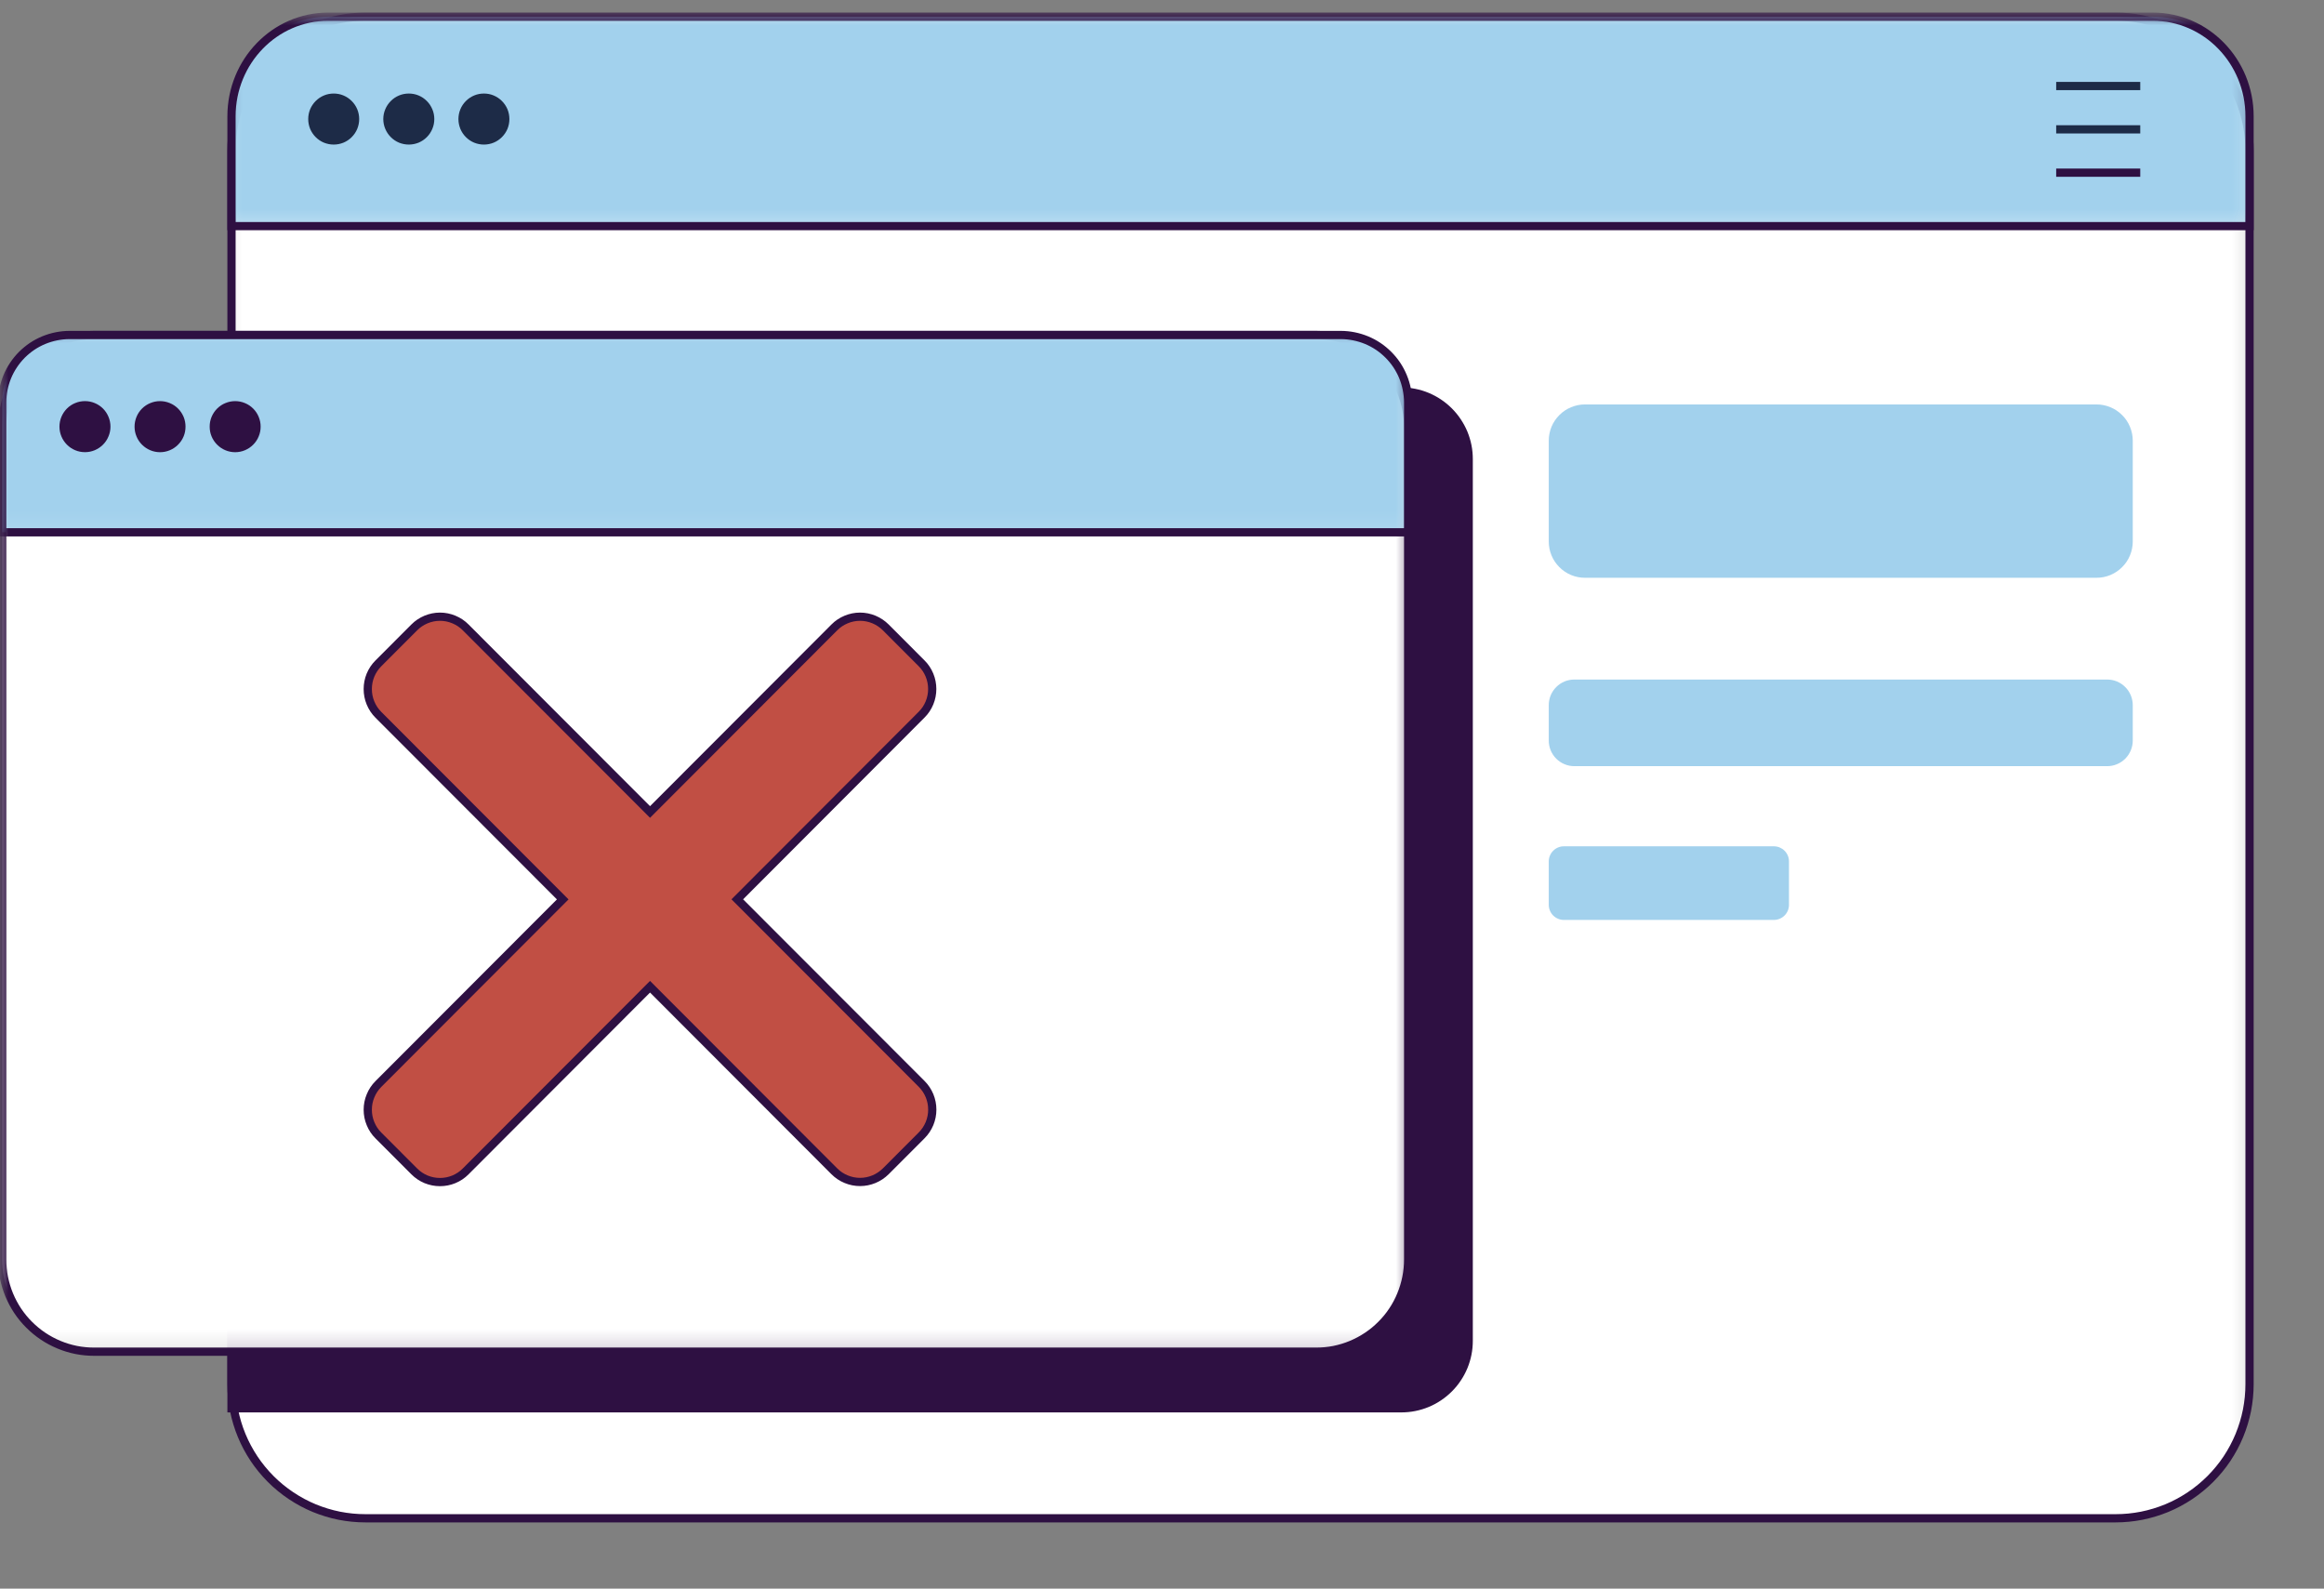 <svg width="139" height="95" viewBox="0 0 139 95" fill="none" xmlns="http://www.w3.org/2000/svg">
<rect x="0" y="0" width="139" height="95" fill="#808080" stroke="none"/>
<mask id="mask0_2283_2309" style="mask-type:luminance" maskUnits="userSpaceOnUse" x="13" y="0" width="122" height="92">
<path d="M13.166 0.85H134.818V91.354H13.166V0.85Z" fill="white"/>
</mask>
<g mask="url(#mask0_2283_2309)">
<path d="M21.861 0.998H126.536C127.061 0.998 127.582 1.047 128.098 1.151C128.615 1.255 129.117 1.405 129.603 1.607C130.089 1.809 130.551 2.057 130.988 2.35C131.425 2.642 131.829 2.975 132.203 3.347C132.575 3.721 132.908 4.125 133.2 4.562C133.492 5.002 133.738 5.463 133.94 5.949C134.139 6.435 134.292 6.938 134.396 7.454C134.497 7.973 134.549 8.495 134.549 9.019V82.768C134.549 83.295 134.497 83.817 134.396 84.336C134.292 84.852 134.139 85.352 133.94 85.841C133.738 86.327 133.492 86.788 133.2 87.228C132.908 87.665 132.575 88.069 132.203 88.443C131.829 88.815 131.425 89.148 130.988 89.44C130.551 89.732 130.089 89.981 129.603 90.183C129.117 90.382 128.615 90.535 128.098 90.639C127.582 90.74 127.061 90.792 126.536 90.792H21.861C21.334 90.792 20.812 90.74 20.296 90.639C19.779 90.535 19.28 90.382 18.794 90.183C18.308 89.981 17.846 89.732 17.409 89.44C16.972 89.148 16.565 88.815 16.194 88.443C15.822 88.069 15.489 87.665 15.197 87.228C14.905 86.788 14.659 86.327 14.457 85.841C14.255 85.352 14.104 84.852 14.001 84.336C13.897 83.817 13.848 83.295 13.848 82.768V9.019C13.848 8.495 13.897 7.973 14.001 7.454C14.104 6.938 14.255 6.435 14.457 5.949C14.659 5.463 14.905 5.002 15.197 4.562C15.489 4.125 15.822 3.721 16.194 3.347C16.565 2.975 16.972 2.642 17.409 2.35C17.846 2.057 18.308 1.809 18.794 1.607C19.28 1.405 19.779 1.255 20.296 1.151C20.812 1.047 21.334 0.998 21.861 0.998Z" fill="white"/>
</g>
<mask id="mask1_2283_2309" style="mask-type:luminance" maskUnits="userSpaceOnUse" x="9" y="0" width="130" height="95">
<path d="M9.668 0.85H138.311V94.85H9.668V0.85Z" fill="white"/>
</mask>
<g mask="url(#mask1_2283_2309)">
<path d="M21.859 0.998H126.534C127.059 0.998 127.58 1.047 128.096 1.151C128.613 1.255 129.115 1.405 129.601 1.607C130.087 1.809 130.549 2.057 130.986 2.35C131.423 2.642 131.827 2.975 132.201 3.346C132.573 3.721 132.906 4.125 133.198 4.562C133.49 5.002 133.736 5.463 133.938 5.949C134.138 6.435 134.291 6.938 134.394 7.454C134.495 7.973 134.547 8.495 134.547 9.019V82.768C134.547 83.295 134.495 83.817 134.394 84.336C134.291 84.852 134.138 85.352 133.938 85.841C133.736 86.327 133.49 86.788 133.198 87.228C132.906 87.665 132.573 88.069 132.201 88.443C131.827 88.815 131.423 89.148 130.986 89.44C130.549 89.732 130.087 89.981 129.601 90.183C129.115 90.382 128.613 90.535 128.096 90.639C127.58 90.74 127.059 90.792 126.534 90.792H21.859C21.331 90.792 20.81 90.74 20.294 90.639C19.777 90.535 19.278 90.382 18.792 90.183C18.305 89.981 17.844 89.732 17.407 89.44C16.97 89.148 16.563 88.815 16.192 88.443C15.82 88.069 15.487 87.665 15.195 87.228C14.903 86.788 14.657 86.327 14.455 85.841C14.253 85.352 14.102 84.852 13.999 84.336C13.895 83.817 13.846 83.295 13.846 82.768V9.019C13.846 8.495 13.895 7.973 13.999 7.454C14.102 6.938 14.253 6.435 14.455 5.949C14.657 5.463 14.903 5.002 15.195 4.562C15.487 4.125 15.82 3.721 16.192 3.346C16.563 2.975 16.97 2.642 17.407 2.35C17.844 2.057 18.305 1.809 18.792 1.607C19.278 1.405 19.777 1.255 20.294 1.151C20.81 1.047 21.331 0.998 21.859 0.998Z" stroke="#2E1042" stroke-width="0.492" stroke-miterlimit="10"/>
</g>
<path d="M83.814 23.415H13.847V84.214H83.814C84.078 84.214 84.341 84.189 84.6 84.137C84.859 84.085 85.114 84.009 85.356 83.908C85.602 83.807 85.835 83.681 86.053 83.534C86.274 83.386 86.476 83.22 86.665 83.031C86.85 82.846 87.02 82.641 87.165 82.42C87.312 82.201 87.438 81.966 87.539 81.723C87.64 81.477 87.716 81.226 87.768 80.964C87.82 80.704 87.844 80.442 87.844 80.177V27.452C87.844 27.187 87.82 26.925 87.768 26.665C87.716 26.406 87.64 26.152 87.539 25.906C87.438 25.663 87.312 25.431 87.165 25.21C87.02 24.988 86.85 24.786 86.665 24.598C86.476 24.409 86.274 24.243 86.053 24.095C85.835 23.948 85.602 23.825 85.356 23.721C85.114 23.62 84.859 23.544 84.6 23.492C84.341 23.44 84.078 23.415 83.814 23.415Z" fill="#2E1042" stroke="#2E1042" stroke-width="0.492" stroke-miterlimit="10"/>
<mask id="mask2_2283_2309" style="mask-type:luminance" maskUnits="userSpaceOnUse" x="13" y="0" width="122" height="14">
<path d="M13.166 0.85H134.818V13.749H13.166V0.85Z" fill="white"/>
</mask>
<g mask="url(#mask2_2283_2309)">
<path d="M13.848 13.522V6.957C13.848 3.666 16.437 0.998 19.632 0.998H128.762C131.957 0.998 134.549 3.666 134.549 6.957V13.522H13.848Z" fill="#A2D1ED"/>
</g>
<mask id="mask3_2283_2309" style="mask-type:luminance" maskUnits="userSpaceOnUse" x="9" y="0" width="130" height="18">
<path d="M9.668 0.85H138.311V17.244H9.668V0.85Z" fill="white"/>
</mask>
<g mask="url(#mask3_2283_2309)">
<path d="M13.846 13.522V6.957C13.846 3.666 16.435 0.998 19.63 0.998H128.76C131.955 0.998 134.547 3.666 134.547 6.957V13.522H13.846Z" stroke="#2E1042" stroke-width="0.492" stroke-miterlimit="10"/>
</g>
<mask id="mask4_2283_2309" style="mask-type:luminance" maskUnits="userSpaceOnUse" x="0" y="19" width="85" height="62">
<path d="M0 19.342H84.477V80.867H0V19.342Z" fill="white"/>
</mask>
<g mask="url(#mask4_2283_2309)">
<path d="M5.634 20.029H78.717C79.08 20.029 79.438 20.065 79.793 20.136C80.145 20.207 80.489 20.311 80.825 20.45C81.158 20.589 81.475 20.759 81.776 20.958C82.076 21.16 82.355 21.39 82.609 21.643C82.865 21.9 83.095 22.179 83.294 22.479C83.496 22.78 83.665 23.099 83.802 23.432C83.941 23.765 84.045 24.11 84.116 24.465C84.187 24.82 84.223 25.18 84.223 25.541V75.32C84.223 75.68 84.187 76.038 84.116 76.393C84.045 76.748 83.941 77.092 83.802 77.428C83.665 77.761 83.496 78.081 83.294 78.381C83.095 78.681 82.865 78.96 82.609 79.214C82.355 79.471 82.076 79.7 81.776 79.9C81.475 80.102 81.158 80.271 80.825 80.41C80.489 80.549 80.145 80.653 79.793 80.724C79.438 80.795 79.08 80.828 78.717 80.828H5.634C5.273 80.828 4.916 80.795 4.561 80.724C4.206 80.653 3.861 80.549 3.528 80.41C3.195 80.271 2.876 80.102 2.575 79.9C2.275 79.7 1.999 79.471 1.742 79.214C1.485 78.96 1.259 78.681 1.057 78.381C0.857 78.081 0.688 77.761 0.549 77.428C0.412 77.092 0.306 76.748 0.235 76.393C0.166 76.038 0.131 75.68 0.131 75.32V25.541C0.131 25.18 0.166 24.82 0.235 24.465C0.306 24.11 0.412 23.765 0.549 23.432C0.688 23.099 0.857 22.78 1.057 22.479C1.259 22.179 1.485 21.9 1.742 21.643C1.999 21.39 2.275 21.16 2.575 20.958C2.876 20.759 3.195 20.589 3.528 20.45C3.861 20.311 4.206 20.207 4.561 20.136C4.916 20.065 5.273 20.029 5.634 20.029Z" fill="white"/>
</g>
<mask id="mask5_2283_2309" style="mask-type:luminance" maskUnits="userSpaceOnUse" x="0" y="15" width="88" height="71">
<path d="M0 15.854H87.973V85.069H0V15.854Z" fill="white"/>
</mask>
<g mask="url(#mask5_2283_2309)">
<path d="M5.634 20.032H78.717C79.08 20.032 79.438 20.067 79.793 20.138C80.145 20.209 80.489 20.313 80.825 20.452C81.158 20.591 81.475 20.761 81.776 20.96C82.076 21.162 82.355 21.392 82.609 21.646C82.865 21.902 83.095 22.181 83.294 22.481C83.496 22.782 83.665 23.101 83.802 23.435C83.941 23.768 84.045 24.112 84.116 24.467C84.187 24.822 84.223 25.182 84.223 25.543V75.322C84.223 75.682 84.187 76.04 84.116 76.395C84.045 76.75 83.941 77.094 83.802 77.43C83.665 77.763 83.496 78.083 83.294 78.383C83.095 78.684 82.865 78.962 82.609 79.216C82.355 79.473 82.076 79.702 81.776 79.902C81.475 80.104 81.158 80.273 80.825 80.412C80.489 80.552 80.145 80.655 79.793 80.727C79.438 80.797 79.08 80.83 78.717 80.83H5.634C5.273 80.83 4.916 80.797 4.561 80.727C4.206 80.655 3.861 80.552 3.528 80.412C3.195 80.273 2.876 80.104 2.575 79.902C2.275 79.702 1.999 79.473 1.742 79.216C1.485 78.962 1.259 78.684 1.057 78.383C0.857 78.083 0.688 77.763 0.549 77.43C0.412 77.094 0.306 76.75 0.235 76.395C0.166 76.04 0.131 75.682 0.131 75.322V25.543C0.131 25.182 0.166 24.822 0.235 24.467C0.306 24.112 0.412 23.768 0.549 23.435C0.688 23.101 0.857 22.782 1.057 22.481C1.259 22.181 1.485 21.902 1.742 21.646C1.999 21.392 2.275 21.162 2.575 20.96C2.876 20.761 3.195 20.591 3.528 20.452C3.861 20.313 4.206 20.209 4.561 20.138C4.916 20.067 5.273 20.032 5.634 20.032Z" stroke="#2E1042" stroke-width="0.492" stroke-miterlimit="10"/>
</g>
<mask id="mask6_2283_2309" style="mask-type:luminance" maskUnits="userSpaceOnUse" x="0" y="19" width="85" height="13">
<path d="M0 19.342H84.477V31.927H0V19.342Z" fill="white"/>
</mask>
<g mask="url(#mask6_2283_2309)">
<path d="M0.131 31.828V24.066C0.131 23.801 0.155 23.539 0.207 23.279C0.259 23.02 0.336 22.766 0.437 22.523C0.538 22.277 0.663 22.045 0.811 21.824C0.958 21.602 1.125 21.4 1.311 21.212C1.499 21.026 1.704 20.857 1.922 20.709C2.144 20.562 2.376 20.439 2.619 20.338C2.865 20.237 3.116 20.16 3.375 20.109C3.635 20.057 3.897 20.029 4.162 20.029H80.192C80.457 20.029 80.719 20.057 80.978 20.109C81.238 20.16 81.489 20.237 81.735 20.338C81.978 20.439 82.21 20.562 82.431 20.709C82.65 20.857 82.854 21.026 83.04 21.212C83.228 21.4 83.395 21.602 83.543 21.824C83.69 22.045 83.813 22.277 83.914 22.523C84.015 22.766 84.091 23.02 84.143 23.279C84.195 23.539 84.223 23.801 84.223 24.066V31.828H0.131Z" fill="#A2D1ED"/>
</g>
<mask id="mask7_2283_2309" style="mask-type:luminance" maskUnits="userSpaceOnUse" x="0" y="15" width="88" height="22">
<path d="M0 15.854H87.973V36.129H0V15.854Z" fill="white"/>
</mask>
<g mask="url(#mask7_2283_2309)">
<path d="M0.131 31.83V24.068C0.131 23.803 0.155 23.541 0.207 23.282C0.259 23.022 0.336 22.768 0.437 22.525C0.538 22.279 0.663 22.047 0.811 21.826C0.958 21.605 1.125 21.403 1.311 21.214C1.499 21.029 1.704 20.859 1.922 20.712C2.144 20.564 2.376 20.441 2.619 20.34C2.865 20.239 3.116 20.163 3.375 20.111C3.635 20.059 3.897 20.032 4.162 20.032H80.192C80.457 20.032 80.719 20.059 80.978 20.111C81.238 20.163 81.489 20.239 81.735 20.34C81.978 20.441 82.21 20.564 82.431 20.712C82.65 20.859 82.854 21.029 83.04 21.214C83.228 21.403 83.395 21.605 83.543 21.826C83.69 22.047 83.813 22.279 83.914 22.525C84.015 22.768 84.092 23.022 84.143 23.282C84.195 23.541 84.223 23.803 84.223 24.068V31.83H0.131Z" stroke="#2E1042" stroke-width="0.492" stroke-miterlimit="10"/>
</g>
<path d="M21.237 7.119C21.237 7.291 21.204 7.452 21.141 7.61C21.076 7.766 20.983 7.905 20.863 8.025C20.743 8.145 20.606 8.238 20.448 8.304C20.292 8.367 20.128 8.399 19.959 8.399C19.79 8.399 19.626 8.367 19.47 8.304C19.311 8.238 19.175 8.145 19.055 8.025C18.935 7.905 18.842 7.766 18.776 7.61C18.713 7.452 18.681 7.291 18.681 7.119C18.681 6.949 18.713 6.785 18.776 6.63C18.842 6.474 18.935 6.335 19.055 6.215C19.175 6.094 19.311 6.002 19.47 5.936C19.626 5.87 19.79 5.84 19.959 5.84C20.128 5.84 20.292 5.87 20.448 5.936C20.606 6.002 20.743 6.094 20.863 6.215C20.983 6.335 21.076 6.474 21.141 6.63C21.204 6.785 21.237 6.949 21.237 7.119Z" fill="#1D2B47" stroke="#1D2B47" stroke-width="0.492" stroke-miterlimit="10"/>
<path d="M25.73 7.119C25.73 7.291 25.698 7.452 25.632 7.61C25.567 7.766 25.476 7.905 25.356 8.025C25.236 8.145 25.097 8.238 24.941 8.304C24.783 8.367 24.622 8.399 24.452 8.399C24.283 8.399 24.119 8.367 23.961 8.304C23.805 8.238 23.666 8.145 23.548 8.025C23.428 7.905 23.335 7.766 23.27 7.61C23.204 7.452 23.171 7.291 23.171 7.119C23.171 6.949 23.204 6.785 23.27 6.63C23.335 6.474 23.428 6.335 23.548 6.215C23.666 6.094 23.805 6.002 23.961 5.936C24.119 5.87 24.283 5.84 24.452 5.84C24.622 5.84 24.783 5.87 24.941 5.936C25.097 6.002 25.236 6.094 25.356 6.215C25.476 6.335 25.567 6.474 25.632 6.63C25.698 6.785 25.73 6.949 25.73 7.119Z" fill="#1D2B47" stroke="#1D2B47" stroke-width="0.492" stroke-miterlimit="10"/>
<path d="M30.221 7.119C30.221 7.291 30.189 7.452 30.126 7.61C30.06 7.766 29.967 7.905 29.847 8.025C29.727 8.145 29.588 8.238 29.432 8.304C29.276 8.367 29.113 8.399 28.943 8.399C28.774 8.399 28.61 8.367 28.454 8.304C28.296 8.238 28.159 8.145 28.039 8.025C27.919 7.905 27.826 7.766 27.761 7.61C27.698 7.452 27.665 7.291 27.665 7.119C27.665 6.949 27.698 6.785 27.761 6.63C27.826 6.474 27.919 6.335 28.039 6.215C28.159 6.094 28.296 6.002 28.454 5.936C28.61 5.87 28.774 5.84 28.943 5.84C29.113 5.84 29.276 5.87 29.432 5.936C29.588 6.002 29.727 6.094 29.847 6.215C29.967 6.335 30.06 6.474 30.126 6.63C30.189 6.785 30.221 6.949 30.221 7.119Z" fill="#1D2B47" stroke="#1D2B47" stroke-width="0.492" stroke-miterlimit="10"/>
<path d="M6.361 25.514C6.361 25.683 6.328 25.847 6.263 26.003C6.197 26.161 6.107 26.298 5.987 26.418C5.867 26.538 5.728 26.631 5.572 26.697C5.414 26.762 5.252 26.795 5.083 26.795C4.911 26.795 4.75 26.762 4.592 26.697C4.436 26.631 4.297 26.538 4.176 26.418C4.059 26.298 3.966 26.161 3.901 26.003C3.835 25.847 3.802 25.683 3.802 25.514C3.802 25.345 3.835 25.181 3.901 25.022C3.966 24.867 4.059 24.727 4.176 24.607C4.297 24.487 4.436 24.394 4.592 24.331C4.75 24.266 4.911 24.233 5.083 24.233C5.252 24.233 5.414 24.266 5.572 24.331C5.728 24.394 5.867 24.487 5.987 24.607C6.107 24.727 6.197 24.867 6.263 25.022C6.328 25.181 6.361 25.345 6.361 25.514Z" fill="#2E1042"/>
<mask id="mask8_2283_2309" style="mask-type:luminance" maskUnits="userSpaceOnUse" x="0" y="20" width="11" height="11">
<path d="M0 20.043H10.367V30.53H0V20.043Z" fill="white"/>
</mask>
<g mask="url(#mask8_2283_2309)">
<path d="M6.361 25.512C6.361 25.682 6.328 25.846 6.262 26.001C6.197 26.16 6.107 26.296 5.987 26.416C5.866 26.537 5.727 26.63 5.571 26.695C5.413 26.761 5.252 26.793 5.083 26.793C4.911 26.793 4.749 26.761 4.591 26.695C4.435 26.63 4.296 26.537 4.176 26.416C4.058 26.296 3.966 26.16 3.9 26.001C3.835 25.846 3.802 25.682 3.802 25.512C3.802 25.343 3.835 25.179 3.9 25.021C3.966 24.865 4.058 24.726 4.176 24.606C4.296 24.486 4.435 24.393 4.591 24.33C4.749 24.264 4.911 24.232 5.083 24.232C5.252 24.232 5.413 24.264 5.571 24.33C5.727 24.393 5.866 24.486 5.987 24.606C6.107 24.726 6.197 24.865 6.262 25.021C6.328 25.179 6.361 25.343 6.361 25.512Z" stroke="#2E1042" stroke-width="0.492" stroke-miterlimit="10"/>
</g>
<path d="M10.85 25.514C10.85 25.683 10.82 25.847 10.755 26.003C10.689 26.161 10.596 26.298 10.476 26.418C10.356 26.538 10.219 26.631 10.061 26.697C9.905 26.762 9.741 26.795 9.572 26.795C9.403 26.795 9.239 26.762 9.083 26.697C8.928 26.631 8.788 26.538 8.668 26.418C8.548 26.298 8.455 26.161 8.392 26.003C8.327 25.847 8.294 25.683 8.294 25.514C8.294 25.345 8.327 25.181 8.392 25.022C8.455 24.867 8.548 24.727 8.668 24.607C8.788 24.487 8.928 24.394 9.083 24.331C9.239 24.266 9.403 24.233 9.572 24.233C9.741 24.233 9.905 24.266 10.061 24.331C10.219 24.394 10.356 24.487 10.476 24.607C10.596 24.727 10.689 24.867 10.755 25.022C10.82 25.181 10.85 25.345 10.85 25.514Z" fill="#2E1042" stroke="#2E1042" stroke-width="0.492" stroke-miterlimit="10"/>
<path d="M15.343 25.514C15.343 25.683 15.311 25.847 15.245 26.003C15.182 26.161 15.089 26.298 14.969 26.418C14.849 26.538 14.71 26.631 14.554 26.697C14.398 26.762 14.235 26.795 14.065 26.795C13.896 26.795 13.732 26.762 13.576 26.697C13.418 26.631 13.281 26.538 13.161 26.418C13.041 26.298 12.948 26.161 12.883 26.003C12.817 25.847 12.787 25.683 12.787 25.514C12.787 25.345 12.817 25.181 12.883 25.022C12.948 24.867 13.041 24.727 13.161 24.607C13.281 24.487 13.418 24.394 13.576 24.331C13.732 24.266 13.896 24.233 14.065 24.233C14.235 24.233 14.398 24.266 14.554 24.331C14.71 24.394 14.849 24.487 14.969 24.607C15.089 24.727 15.182 24.867 15.245 25.022C15.311 25.181 15.343 25.345 15.343 25.514Z" fill="#2E1042" stroke="#2E1042" stroke-width="0.492" stroke-miterlimit="10"/>
<path d="M94.164 40.636H126.03C126.232 40.636 126.429 40.674 126.615 40.75C126.803 40.83 126.97 40.941 127.112 41.084C127.257 41.228 127.366 41.395 127.445 41.581C127.521 41.769 127.562 41.966 127.562 42.168V44.284C127.562 44.486 127.521 44.683 127.445 44.869C127.366 45.057 127.257 45.224 127.112 45.368C126.97 45.511 126.803 45.623 126.615 45.699C126.429 45.778 126.232 45.816 126.03 45.816H94.164C93.96 45.816 93.766 45.778 93.577 45.699C93.389 45.623 93.225 45.511 93.08 45.368C92.936 45.224 92.826 45.057 92.747 44.869C92.671 44.683 92.632 44.486 92.632 44.284V42.168C92.632 41.966 92.671 41.769 92.747 41.581C92.826 41.395 92.936 41.228 93.08 41.084C93.225 40.941 93.389 40.83 93.577 40.75C93.766 40.674 93.96 40.636 94.164 40.636Z" fill="#A2D1ED"/>
<path d="M93.539 50.608H106.094C106.214 50.608 106.331 50.63 106.441 50.676C106.552 50.723 106.651 50.788 106.735 50.873C106.82 50.958 106.886 51.056 106.932 51.168C106.979 51.28 107 51.395 107 51.515V54.104C107 54.224 106.979 54.339 106.932 54.451C106.886 54.563 106.82 54.661 106.735 54.746C106.651 54.83 106.552 54.896 106.441 54.942C106.331 54.989 106.214 55.011 106.094 55.011H93.539C93.419 55.011 93.301 54.989 93.192 54.942C93.08 54.896 92.982 54.83 92.897 54.746C92.813 54.661 92.747 54.563 92.701 54.451C92.654 54.339 92.632 54.224 92.632 54.104V51.515C92.632 51.395 92.654 51.28 92.701 51.168C92.747 51.056 92.813 50.958 92.897 50.873C92.982 50.788 93.08 50.723 93.192 50.676C93.301 50.63 93.419 50.608 93.539 50.608Z" fill="#A2D1ED"/>
<path d="M122.982 5.144H128.01" stroke="#1D2B47" stroke-width="0.492" stroke-miterlimit="10"/>
<path d="M122.982 7.735H128.01" stroke="#1D2B47" stroke-width="0.492" stroke-miterlimit="10"/>
<path d="M122.982 10.326H128.01" stroke="#2E1042" stroke-width="0.492" stroke-miterlimit="10"/>
<path d="M55.123 39.667L52.977 37.517C52.772 37.312 52.537 37.157 52.272 37.045C52.004 36.935 51.729 36.878 51.439 36.878C51.152 36.878 50.874 36.935 50.609 37.045C50.341 37.157 50.106 37.312 49.904 37.517L38.879 48.556L27.851 37.517C27.649 37.312 27.414 37.157 27.146 37.045C26.881 36.935 26.603 36.878 26.316 36.878C26.027 36.878 25.751 36.935 25.483 37.045C25.218 37.157 24.981 37.312 24.779 37.517L22.632 39.667C22.427 39.871 22.271 40.106 22.16 40.371C22.05 40.639 21.996 40.917 21.996 41.204C21.996 41.494 22.05 41.772 22.16 42.037C22.271 42.305 22.427 42.54 22.632 42.745L33.657 53.783L22.632 64.822C22.427 65.027 22.271 65.262 22.162 65.53C22.05 65.794 21.996 66.073 21.996 66.362C21.996 66.649 22.05 66.928 22.162 67.195C22.271 67.46 22.427 67.698 22.632 67.9L24.779 70.049C24.983 70.254 25.218 70.41 25.483 70.522C25.751 70.631 26.027 70.686 26.316 70.686C26.603 70.686 26.881 70.631 27.146 70.522C27.414 70.41 27.649 70.254 27.851 70.049L38.879 59.005L49.904 70.044C50.106 70.246 50.341 70.404 50.609 70.514C50.874 70.623 51.152 70.68 51.439 70.68C51.729 70.68 52.004 70.623 52.272 70.514C52.537 70.404 52.772 70.246 52.977 70.044L55.123 67.895C55.328 67.69 55.484 67.455 55.596 67.187C55.705 66.92 55.76 66.644 55.76 66.354C55.76 66.065 55.705 65.789 55.596 65.521C55.484 65.254 55.328 65.019 55.123 64.814L44.098 53.778L55.123 42.736C55.328 42.531 55.484 42.297 55.593 42.032C55.702 41.767 55.757 41.488 55.757 41.201C55.757 40.915 55.702 40.636 55.593 40.371C55.484 40.106 55.328 39.871 55.123 39.667Z" fill="#C14F44" stroke="#2E1042" stroke-width="0.492" stroke-miterlimit="10"/>
<path d="M94.798 24.185H125.397C125.683 24.185 125.959 24.242 126.224 24.352C126.489 24.461 126.724 24.617 126.926 24.822C127.131 25.024 127.287 25.259 127.396 25.523C127.505 25.791 127.562 26.067 127.562 26.354V32.381C127.562 32.668 127.505 32.946 127.396 33.211C127.287 33.476 127.131 33.711 126.926 33.913C126.724 34.118 126.489 34.274 126.224 34.386C125.959 34.495 125.683 34.55 125.397 34.55H94.798C94.511 34.55 94.233 34.495 93.968 34.386C93.703 34.274 93.468 34.118 93.266 33.913C93.064 33.711 92.905 33.476 92.796 33.211C92.687 32.946 92.632 32.668 92.632 32.381V26.354C92.632 26.067 92.687 25.791 92.796 25.523C92.905 25.259 93.064 25.024 93.266 24.822C93.468 24.617 93.703 24.461 93.968 24.352C94.233 24.242 94.511 24.185 94.798 24.185Z" fill="#A2D1ED"/>
</svg>
